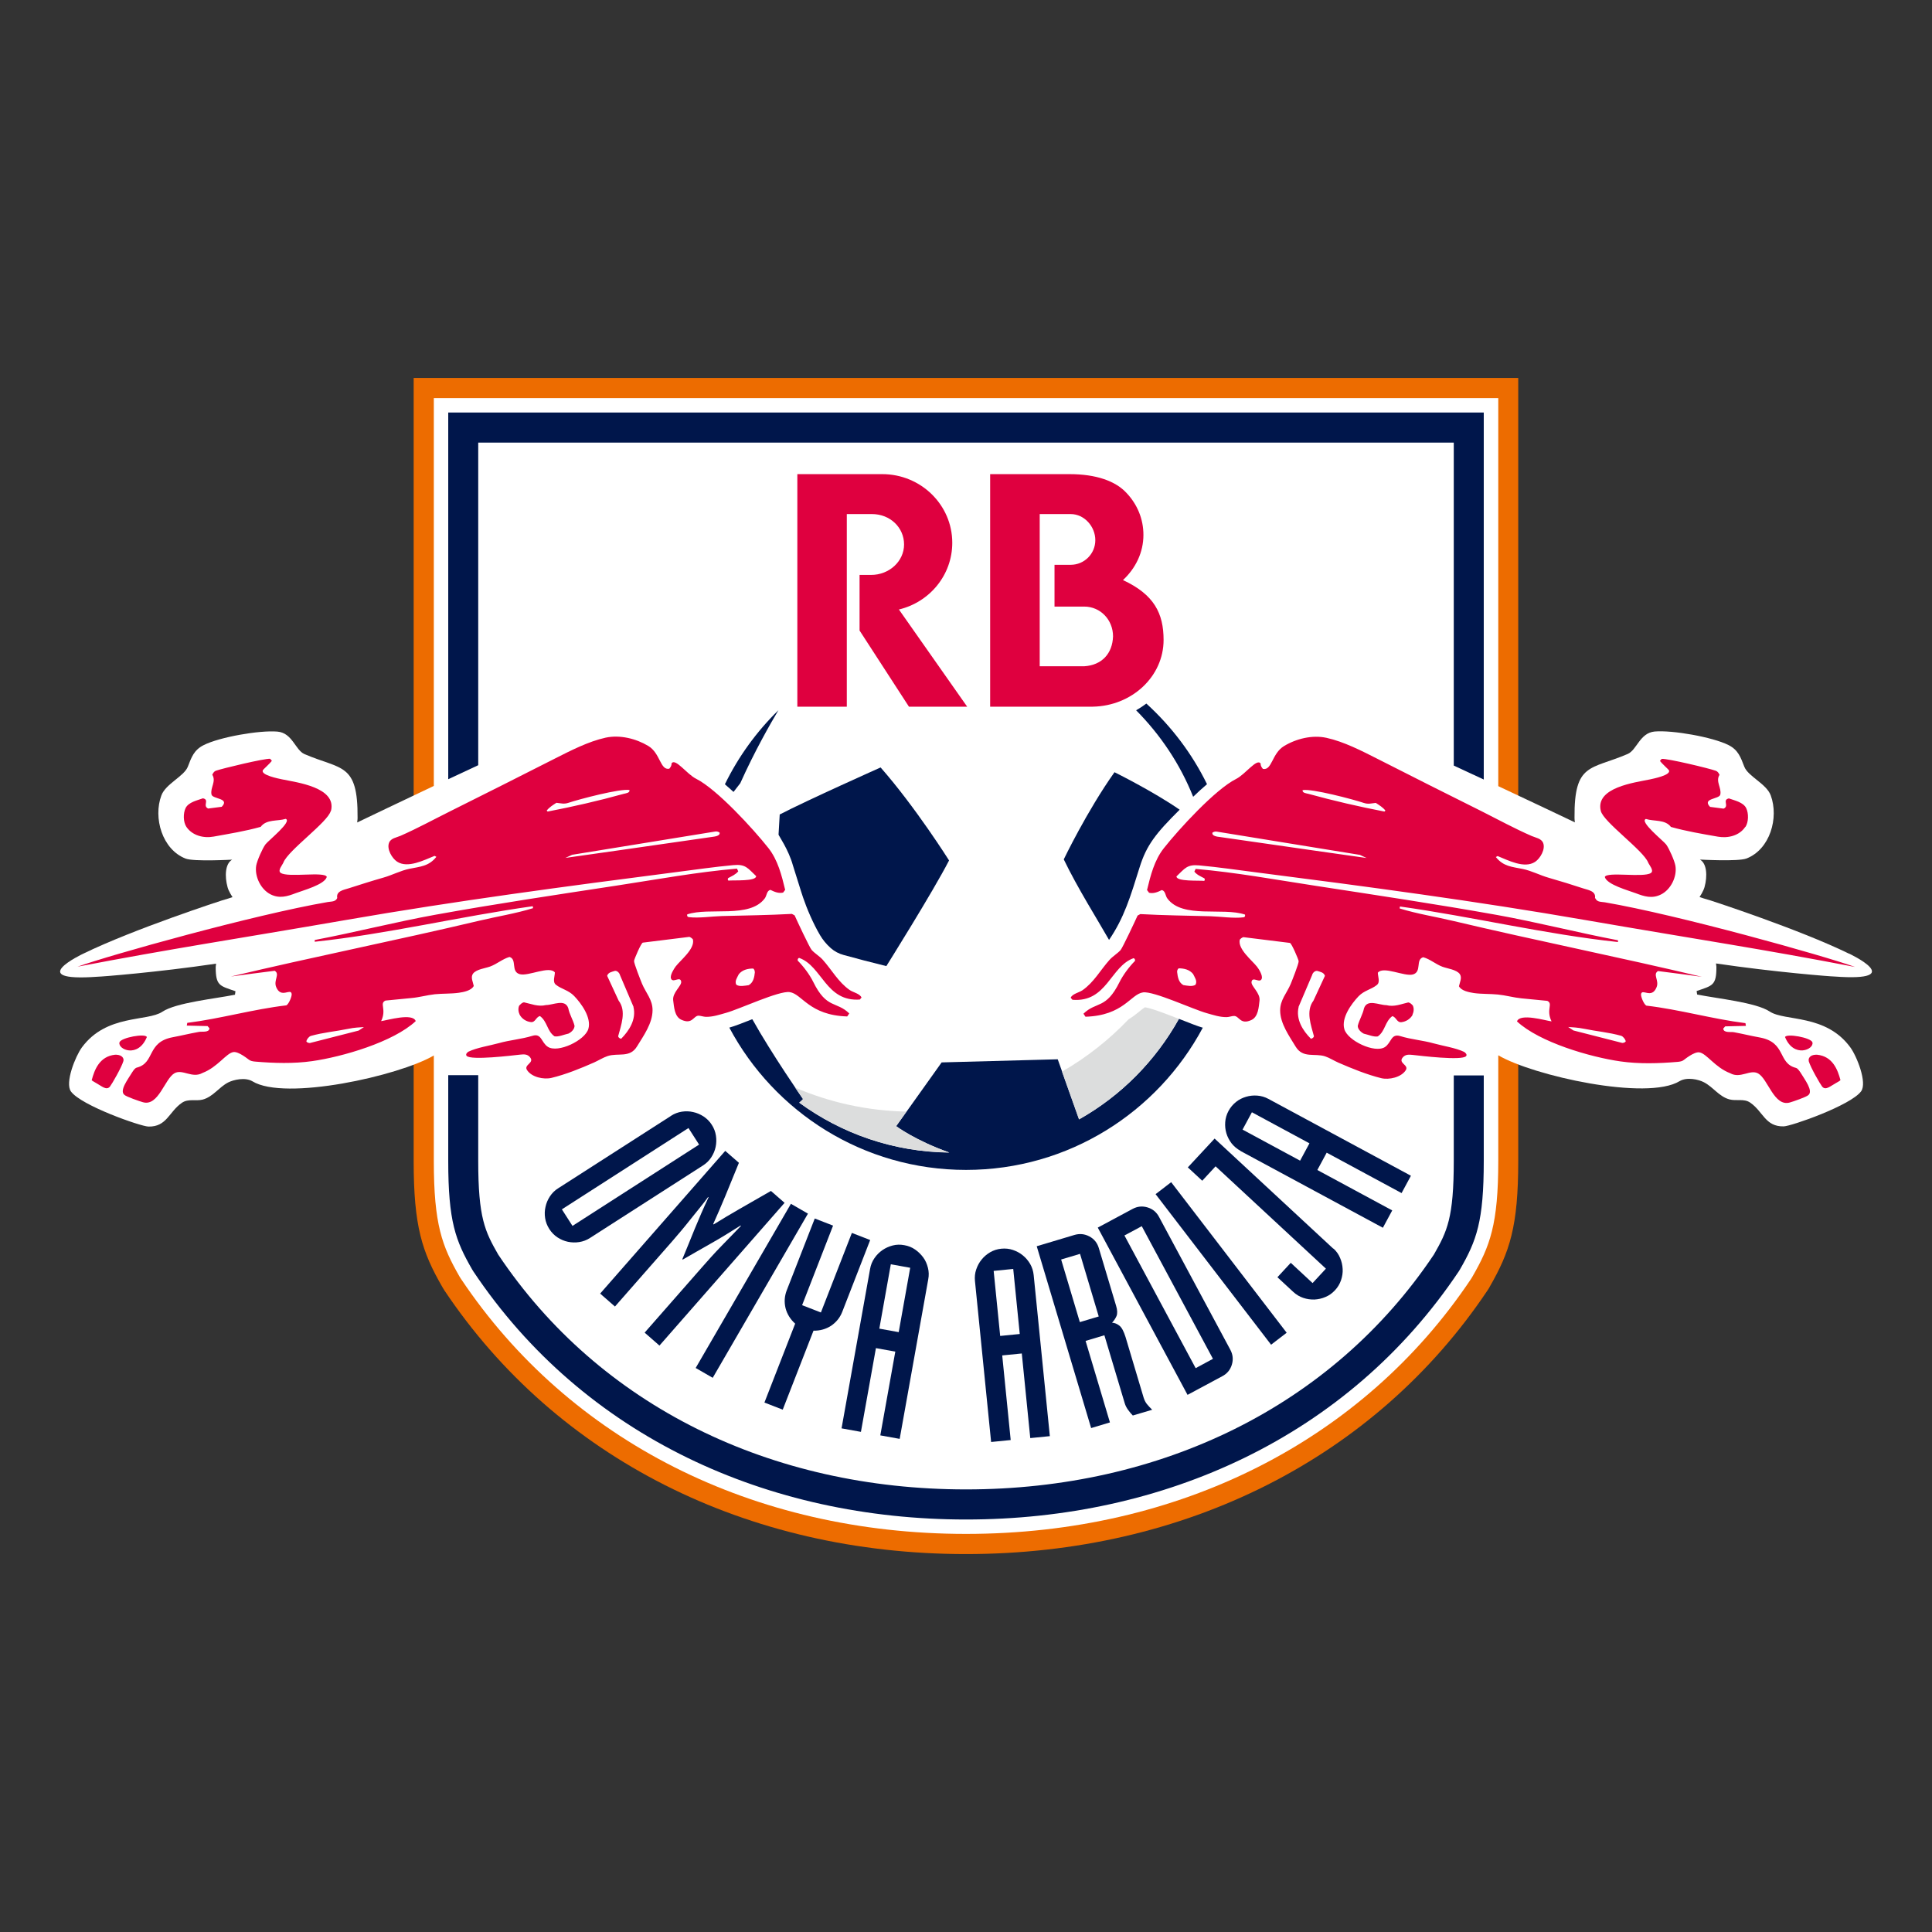 <?xml version="1.0" encoding="UTF-8"?>
<svg id="b" data-name="マーク等" xmlns="http://www.w3.org/2000/svg" viewBox="0 0 198.4 198.4">
  <rect x="0" y="0" width="198.4" height="198.4" fill="#333333" stroke="none"/>
  <path d="M155.92,38.81H42.48v80.4c0,6.74.86,9.33,2.93,12.93l.03.05.03.05.11.18.03.05.03.05c11.5,17.2,31.02,27.07,53.55,27.07s42.05-9.87,53.56-27.07l.04-.06.04-.06.11-.18.02-.04.02-.04c2.06-3.59,2.93-6.18,2.93-12.93V38.81h0Z" style="fill: #ed6c00;"/>
  <path d="M189.87,97.93c-5.18-2.53-14.18-5.45-14.18-5.45-.39-.1-1.16-.36-1.16-.36,0,0,.39-.58.51-1.02.31-1.12.25-2.42-.47-2.83,0,0,3.93.22,4.78-.11,2.42-.94,3.34-4.18,2.49-6.48-.44-1.2-2.34-1.95-2.72-2.96-.37-.95-.61-1.7-1.62-2.21-1.63-.82-5.76-1.55-7.58-1.39-1.53.14-1.83,1.91-2.78,2.31-3.79,1.63-5.49.87-5.45,6.53,0,0,0,.27.04.49-.83-.4-4.65-2.21-7.87-3.72v-39.85H44.55v39.83c-3.23,1.53-7.04,3.35-7.87,3.75.04-.23.04-.49.04-.49.04-5.66-1.66-4.9-5.45-6.53-.95-.41-1.24-2.18-2.78-2.31-1.82-.16-5.95.56-7.58,1.39-1.01.51-1.25,1.26-1.62,2.21-.39,1-2.28,1.76-2.72,2.96-.85,2.29.08,5.54,2.49,6.48.85.33,4.78.11,4.78.11-.72.41-.78,1.71-.47,2.83.11.43.51,1.02.51,1.02,0,0-.78.26-1.16.36,0,0-9,2.92-14.18,5.45,0,0-6.21,2.92,1.49,2.36.37,0,6.14-.45,12.16-1.34l-.04.34c0,1.95.42,1.93,2.03,2.49l-.05.36c-2.03.41-6.06.81-7.46,1.75-1.54,1.03-5.74.23-8.26,3.66-.66.9-1.77,3.64-1.12,4.53,1.06,1.45,7.15,3.58,7.95,3.6,1.9.04,2.1-1.52,3.44-2.44.65-.45,1.42-.15,2.13-.33,1.08-.29,1.67-1.27,2.62-1.76.55-.28,1.74-.56,2.49-.12,3.34,2.05,15.05-.55,18.63-2.65v10.82c0,6.56.85,8.76,2.65,11.9l.14.22c11.14,16.66,30.03,26.19,51.86,26.19s40.72-9.53,51.84-26.15l.02-.03.02-.03.11-.18c1.82-3.17,2.67-5.37,2.67-11.93v-10.83c3.56,2.1,15.28,4.71,18.63,2.65.76-.44,1.94-.17,2.49.12.95.49,1.55,1.47,2.62,1.76.72.19,1.49-.11,2.13.33,1.34.92,1.54,2.48,3.44,2.44.79-.02,6.88-2.15,7.95-3.6.65-.89-.45-3.63-1.12-4.53-2.52-3.43-6.72-2.64-8.26-3.66-1.4-.94-5.43-1.34-7.46-1.75l-.05-.36c1.62-.56,2.04-.55,2.03-2.49l-.04-.34c6.02.89,11.79,1.34,12.16,1.34,7.7.56,1.49-2.36,1.49-2.36Z" style="fill: #fff;"/>
  <g>
    <path d="M179.24,84.92c.33-.49.34-1.4.08-1.93-.3-.61-1.2-.79-1.78-1-.72.16.08.78-.54,1.05l-1.39-.18c-.87-.9.95-.78,1.05-1.26.15-.7-.51-1.35-.08-2.03-.08-.17-.18-.34-.36-.41-.71-.26-4.99-1.28-5.58-1.23l-.18.21c.17.24.89.89.92.95.28.51-1.64.88-1.95.95-1.53.32-5.64.82-5.04,3.24.28,1.14,4.36,4.04,4.86,5.29.11.27.64.84.28,1.08-.75.51-4.53-.17-4.73.41.21.79,2.46,1.39,3.19,1.67.86.33,1.66.58,2.57.13,1.02-.5,1.68-1.84,1.49-2.96-.09-.51-.64-1.76-.95-2.18-.3-.39-2.78-2.36-2.08-2.62.84.27,1.98.03,2.57.82,1.56.44,3.23.72,4.83,1,1.03.18,2.2-.1,2.8-1h0ZM145.05,104.2c.13-.28.18-.64.03-.95-.13-.13-.26-.28-.46-.31-.72.16-1.44.49-2.26.28-.75,0-1.96-.67-2.29.33-.13.64-.49,1.18-.64,1.8,0,.33.31.64.62.8.46.1,1.03.36,1.44.28.77-.54.72-1.52,1.49-2.08.41.1.46.67.93.62.46-.05.93-.33,1.16-.77h0ZM163.79,92.24c.13-.73-.69-.84-1.18-1-1.19-.39-2.37-.76-3.57-1.1-.88-.25-1.77-.72-2.65-.9-1.12-.23-2-.25-2.78-1.23l.18-.1c1.06.42,2.75,1.33,3.86.59.52-.35,1.07-1.29.82-1.93-.19-.48-.78-.54-1.18-.72-1.73-.75-3.43-1.68-5.12-2.53-3.58-1.78-7.15-3.58-10.71-5.39-1.62-.82-3.46-1.77-5.24-2.16-1.45-.32-3.1.08-4.37.85-1.25.76-1.22,2.53-2.16,2.34-.13-.15-.25-.33-.23-.54-.38-.6-1.56,1.09-2.52,1.57-2.14,1.07-5.89,5.17-7.43,7.12-.97,1.23-1.36,2.8-1.72,4.29l.21.28c.47.11.9-.08,1.31-.28.39.1.35.59.57.87,1.56,2.1,5.7.88,7.97,1.65.03.14,0,.26-.16.28-1.01.13-2.36-.08-3.4-.11-2.4-.06-4.8-.09-7.19-.22l-.28.15c-.22.49-1.54,3.31-1.75,3.55-.32.35-.8.63-1.14,1.01-.93,1.04-1.6,2.3-2.77,3.11-.35.24-1.05.37-1.21.77l.18.21c3.54.29,3.9-3.43,6.27-4.27.13.02.18.16.15.28-.59.59-1.22,1.44-1.59,2.18-1.39,2.81-2.37,1.95-3.7,3.24l.21.31c3.92-.12,4.63-2.32,5.91-2.5,1.09-.15,5.18,1.76,6.53,2.13.68.19,1.35.42,2.06.41.24,0,.56-.13.77-.12.53.02.63.95,1.78.41.69-.33.74-1.31.82-1.98.1-.8-.89-1.49-.82-1.93.1-.62.87.21,1.05-.33.11-.33-.29-.98-.49-1.23-.52-.66-1.97-1.79-1.77-2.75.02-.09.29-.29.39-.28l4.76.59c.17.02.89,1.71.9,1.88.01.26-.68,2-.82,2.34-.4.95-1.09,1.63-1.08,2.73.01,1.34.92,2.59,1.59,3.7.75,1.23,1.95.65,3.03,1,.45.15.93.46,1.37.65,1.38.6,2.93,1.23,4.39,1.59.8.19,2.05-.08,2.52-.82.35-.55-.82-.71-.31-1.31.27-.32.62-.3,1-.26.82.09,5.06.61,5.5.13.15-.16-.08-.37-.2-.44-.85-.41-2.17-.61-3.11-.87-1.13-.32-2.31-.4-3.44-.75-.97-.3-.91.69-1.59,1.13-1.04.66-3.83-.66-4.16-1.85-.33-1.15.72-2.59,1.46-3.37.59-.61,1.3-.69,1.88-1.16.37-.29.1-.87.1-1.26.57-.72,2.72.42,3.6.18.95-.27.24-1.53,1.06-1.77.72.2,1.28.72,1.98.98.52.19,1.43.29,1.77.74.27.37,0,.87-.08,1.26.25.48,1.05.62,1.54.7.79.11,1.65.07,2.46.15.8.08,1.61.31,2.4.39l2.67.26c.64.31-.16.86.44,2.11-.64-.09-3.25-.87-3.55,0,2.31,2.15,7.54,3.67,10.64,4.11,1.9.27,3.91.21,5.81.05.29-.02.54-.07.71-.22,0,.01,1.02-.85,1.57-.76.75.12,1.61,1.55,3.16,2.14,1.06.6,2.06-.44,2.88.03,1.01.57,1.63,3.43,3.24,2.98.33-.09,1.72-.57,1.91-.76.53-.43-.36-1.58-.82-2.34-.17-.23-.28-.41-.47-.46-1.86-.48-.98-2.6-3.65-3.11-1.2-.22-1.49-.32-2.7-.55-.33-.06-1.06.1-1.1-.37,0,0,.2-.23.2-.23l2.13-.05-.05-.28c-3.42-.43-6.76-1.4-10.18-1.8-.26-.15-.58-.94-.54-1.18.1-.62,1.09.53,1.59-.7.3-.71-.42-1.32.15-1.67,1.5.19,3,.38,4.5.59-8.48-2.02-17.03-3.72-25.5-5.73-1.84-.44-3.72-.73-5.53-1.29l.03-.2c7.48,1.05,14.88,2.85,22.39,3.65v-.18c-4.15-.79-8.26-1.85-12.42-2.6-6.2-1.11-12.44-2.04-18.67-3-4.06-.62-8.19-1.38-12.28-1.73l-.13.28c.27.34.66.49,1.03.69.05.08.06.19-.02.26-.52-.06-2.85.09-2.85-.46.87-.82,1.08-1.25,2.34-1.13,1.96.18,3.94.47,5.89.72,11.25,1.44,22.58,2.95,33.75,4.89,11.79,2.04,18.02,2.95,27.71,4.82-3.29-1.18-18.13-5.34-25.7-6.64-.35-.06-.8,0-.97-.41h0ZM161.01,105.46c.59.05.91.04,1.68.19,1.26.26,2.52.36,3.8.72.21.08.43.37.46.57-.08.13-.26.16-.36.16l-5.01-1.28-.56-.37h0ZM133.35,103.4l1.39-3.26c.05-.23.28-.46.52-.44.31.1.69.15.8.51l-1.18,2.55c-.82,1.08-.23,2.57.05,3.65-.03.16-.18.23-.31.26-.82-.82-1.57-1.98-1.26-3.27h0ZM122.79,101.11c-.32.24-.87.11-1.27.05-.48-.26-.58-.82-.64-1.35,0-.13.03-.27.16-.37.56,0,1.11.13,1.48.58.16.34.45.71.26,1.08h0ZM139.65,87.79l.69.32s-10.18-1.44-15.09-2.16c-.21-.02-.84-.09-.74-.45.13-.08.28-.13.44-.1l14.7,2.39h0ZM142.27,83.24l-.1.1c-2.6-.5-5.27-1.12-7.81-1.82-.2-.05-.65-.09-.59-.38.93-.18,5.2.95,6.27,1.31.48.16.76.05,1.24,0,.36.23.73.46,1,.8h0ZM53.33,103.24c-.15.31-.1.67.03.95.23.44.69.72,1.16.77.46.05.51-.52.93-.62.77.57.72,1.54,1.49,2.08.41.08.98-.18,1.44-.28.31-.15.62-.46.62-.8-.15-.62-.52-1.16-.64-1.8-.33-1-1.54-.33-2.29-.33-.82.2-1.54-.13-2.26-.28-.21.03-.33.18-.46.31h0ZM88.29,102.65l.18-.21c-.16-.4-.86-.53-1.21-.77-1.17-.81-1.84-2.07-2.77-3.11-.34-.38-.82-.65-1.14-1.01-.21-.23-1.53-3.05-1.75-3.55l-.28-.15c-2.39.13-4.79.16-7.19.22-1.04.03-2.38.24-3.4.11-.15-.02-.19-.14-.16-.28,2.27-.77,6.41.45,7.97-1.65.21-.28.18-.77.57-.87.41.2.84.39,1.31.28l.21-.28c-.36-1.49-.75-3.06-1.72-4.29-1.54-1.95-5.29-6.05-7.43-7.12-.96-.48-2.14-2.17-2.52-1.57.02.21-.1.39-.23.54-.94.19-.91-1.59-2.16-2.34-1.27-.76-2.92-1.16-4.37-.85-1.78.39-3.62,1.34-5.24,2.16-3.57,1.81-7.13,3.61-10.71,5.39-1.69.84-3.39,1.77-5.12,2.53-.41.18-1,.24-1.18.72-.25.64.3,1.58.82,1.93,1.1.73,2.8-.17,3.86-.59l.18.1c-.78.98-1.66,1-2.78,1.23-.88.18-1.77.65-2.65.9-1.2.34-2.38.72-3.57,1.1-.5.16-1.32.28-1.18,1-.17.4-.62.35-.97.41-7.57,1.3-22.41,5.46-25.7,6.64,9.69-1.86,15.92-2.78,27.71-4.82,11.17-1.94,22.5-3.44,33.75-4.89,1.96-.25,3.93-.54,5.89-.72,1.26-.12,1.47.31,2.34,1.13,0,.56-2.33.4-2.85.46-.08-.07-.08-.17-.02-.26.37-.2.76-.36,1.03-.69l-.13-.28c-4.1.35-8.22,1.11-12.28,1.73-6.22.95-12.47,1.88-18.66,3-4.16.75-8.26,1.81-12.42,2.6v.18c7.51-.8,14.91-2.6,22.39-3.65l.03.2c-1.81.56-3.69.85-5.53,1.29-8.48,2.01-17.03,3.71-25.5,5.73,1.5-.21,3-.4,4.5-.59.57.35-.14.96.15,1.67.51,1.23,1.49.07,1.59.7.04.24-.28,1.03-.54,1.18-3.42.4-6.76,1.37-10.18,1.8l-.05.28,2.13.05s.21.23.2.23c-.04.47-.77.3-1.1.37-1.2.22-1.5.32-2.7.55-2.66.51-1.78,2.63-3.65,3.11-.19.05-.31.22-.47.46-.46.76-1.35,1.9-.82,2.34.19.19,1.58.67,1.91.76,1.6.45,2.23-2.41,3.24-2.98.82-.46,1.82.57,2.88-.03,1.55-.59,2.42-2.02,3.16-2.14.55-.09,1.56.77,1.57.76.17.15.43.2.71.22,1.9.16,3.91.22,5.81-.05,3.1-.44,8.34-1.96,10.64-4.11-.3-.87-2.91-.09-3.55,0,.59-1.25-.21-1.8.44-2.11l2.67-.26c.79-.07,1.6-.3,2.4-.39.81-.08,1.67-.04,2.46-.15.49-.07,1.29-.22,1.54-.7-.07-.39-.35-.89-.08-1.26.34-.46,1.26-.55,1.77-.74.7-.26,1.26-.77,1.98-.98.81.25.1,1.51,1.06,1.77.88.24,3.03-.9,3.6-.18,0,.38-.26.97.1,1.26.58.46,1.29.55,1.88,1.16.74.77,1.79,2.22,1.46,3.37-.34,1.19-3.13,2.52-4.16,1.85-.69-.44-.63-1.43-1.59-1.13-1.14.35-2.31.43-3.44.75-.94.26-2.26.46-3.11.87-.13.06-.35.28-.2.44.44.48,4.68-.04,5.5-.13.39-.04.73-.06,1,.26.51.6-.65.76-.31,1.31.47.75,1.72,1.01,2.52.82,1.46-.35,3.01-.98,4.39-1.59.44-.2.92-.5,1.37-.65,1.09-.36,2.29.23,3.03-1,.68-1.11,1.58-2.36,1.59-3.7.01-1.09-.68-1.78-1.08-2.73-.14-.34-.83-2.08-.82-2.34.01-.17.73-1.86.9-1.88l4.76-.59c.09-.01.37.19.39.28.2.96-1.26,2.09-1.77,2.75-.19.25-.6.91-.49,1.23.18.54.95-.28,1.05.33.07.44-.92,1.12-.82,1.93.09.67.13,1.65.82,1.98,1.15.54,1.25-.39,1.78-.41.21,0,.53.12.77.12.71.01,1.38-.22,2.06-.41,1.35-.37,5.44-2.29,6.53-2.13,1.28.18,1.99,2.38,5.91,2.5l.21-.31c-1.33-1.29-2.32-.43-3.7-3.24-.37-.75-1-1.59-1.59-2.18-.03-.12.02-.26.15-.28,2.37.84,2.73,4.55,6.27,4.27h0ZM37.39,105.46l-.56.37-5.01,1.28c-.1,0-.29-.04-.36-.16.03-.21.25-.5.46-.57,1.28-.36,2.54-.46,3.8-.72.77-.16,1.09-.14,1.68-.19h0ZM65.05,103.4c.31,1.29-.44,2.44-1.26,3.27-.13-.02-.28-.1-.31-.26.28-1.08.88-2.57.05-3.65l-1.18-2.55c.1-.36.49-.41.8-.51.23-.03.46.21.52.44l1.39,3.26h0ZM64.64,81.14c.06.29-.4.33-.59.38-2.55.71-5.22,1.32-7.81,1.82l-.1-.1c.27-.34.64-.57,1-.8.48.05.76.16,1.24,0,1.07-.36,5.34-1.49,6.27-1.31h0ZM73.15,85.94c-4.91.72-15.09,2.16-15.09,2.16l.69-.32,14.7-2.39c.15-.03.31.02.44.1.11.36-.53.42-.74.45h0ZM77.52,99.82c-.05.53-.16,1.09-.64,1.35-.4.05-.95.18-1.27-.05-.19-.37.1-.74.26-1.08.37-.45.92-.58,1.48-.58.13.11.16.24.16.37h0ZM33.99,83.27c.6-2.42-3.5-2.92-5.04-3.24-.32-.07-2.24-.44-1.95-.95.03-.06.75-.71.92-.95l-.18-.21c-.59-.04-4.86.98-5.58,1.23-.18.07-.28.24-.36.41.43.69-.23,1.33-.08,2.03.1.48,1.93.36,1.05,1.26l-1.39.18c-.62-.27.18-.9-.54-1.05-.57.21-1.48.39-1.78,1-.26.53-.25,1.44.08,1.93.61.9,1.77,1.19,2.8,1,1.6-.29,3.27-.56,4.83-1,.59-.8,1.73-.56,2.57-.82.7.26-1.79,2.23-2.08,2.62-.31.42-.86,1.67-.95,2.18-.18,1.12.48,2.46,1.49,2.96.91.45,1.71.2,2.57-.13.73-.28,2.98-.88,3.19-1.67-.21-.59-3.98.1-4.73-.41-.36-.24.18-.81.28-1.08.5-1.26,4.58-4.15,4.86-5.29h0ZM15.08,106.5c-.13-.41-2.66.05-2.81.54-.2.72,1.9,1.67,2.81-.54h0ZM9.41,110.92c.05.08.35.22.48.31.54.29,1.05.8,1.41.34.19-.24,1.18-1.95,1.37-2.6.08-.26-.1-.63-.72-.66h-.12c-1.61.16-2.13,1.55-2.41,2.61h0ZM186.12,107.04c-.14-.49-2.68-.94-2.81-.54.9,2.2,3.01,1.26,2.81.54h0ZM185.74,108.97c.19.65,1.18,2.36,1.37,2.6.36.46.87-.05,1.41-.34.13-.08.43-.23.48-.31-.28-1.05-.79-2.45-2.41-2.61h-.12c-.62.02-.8.4-.72.66h0Z" style="fill: #df003f;"/>
    <g>
      <path d="M89.55,52.79h-2.59v19.78h-5.08v-23.88s8.6,0,8.72,0c3.97,0,7.19,3.16,7.19,7.05,0,3.32-2.33,6.1-5.48,6.85l7.01,9.98h-5.98l-5.07-7.82v-5.71h1.18c1.87,0,3.39-1.4,3.39-3.13s-1.42-3.12-3.3-3.12Z" style="fill: #df003f; fill-rule: evenodd;"/>
      <path d="M115.32,59.57c1.31-1.22,2.1-2.85,2.1-4.64,0-1.62-.62-3.12-1.72-4.29-1.14-1.25-3.15-1.95-5.87-1.95h-8.15v23.88h10.53c4.04-.07,7.28-3.11,7.28-6.85,0-2.72-.96-4.66-4.17-6.15ZM111.33,68.42h-4.56v-15.63h3.18c1.4,0,2.53,1.28,2.53,2.68s-1.13,2.53-2.53,2.53h-1.66v4.29h3.04c1.69,0,2.97,1.37,2.97,3.06-.06,1.75-1.13,2.96-2.97,3.07Z" style="fill: #df003f;"/>
    </g>
  </g>
  <g>
    <g>
      <path d="M117.04,89.03c.7-2.23,1.64-3.44,4.1-5.88-2.69-1.87-6.69-3.85-6.69-3.85-2.84,4-5.21,8.95-5.21,8.95,1.4,2.92,3.49,6.23,4.65,8.27,1.55-2.27,2.19-4.42,3.15-7.49h0Z" style="fill: #00164b;"/>
      <path d="M79.95,85.71c.04.14,1.04,1.58,1.47,3.14l.85,2.71c.1.31.19.58.19.58.19.56.45,1.24.77,1.96.29.65.62,1.32.98,1.93.29.49.65.93,1.08,1.31.01,0,.02.02.03.03.38.33.83.57,1.32.7,1.31.36,2.78.75,4.38,1.14,0,0,4.78-7.62,6.44-10.85,0,0-3.44-5.47-7.03-9.55,0,0-7.57,3.38-10.36,4.83" style="fill: #00164b;"/>
      <g>
        <path d="M149.29,119.21c0,5.86-.68,7.24-2.04,9.62-10.43,15.59-28.06,24.12-48.05,24.12s-37.62-8.52-48.04-24.12c-1.36-2.38-2.05-3.76-2.05-9.62v-8.8h-3.08v8.8c0,6.23.75,8.19,2.46,11.16l.11.18c11.39,17.04,30.31,25.49,50.6,25.49s39.21-8.45,50.61-25.49l.11-.18c1.71-2.97,2.45-4.93,2.45-11.16v-8.77h-3.08v8.77Z" style="fill: #00164b;"/>
        <path d="M122.53,81.82c.47-.46.95-.89,1.42-1.29-1.54-3.15-3.67-5.95-6.23-8.28-.33.25-.68.48-1.05.69,2.5,2.52,4.52,5.53,5.86,8.89Z" style="fill: #00164b;"/>
        <polygon points="46.03 42.36 46.03 80.02 49.11 78.58 49.11 45.45 149.29 45.45 149.29 78.62 152.37 80.05 152.37 42.36 46.03 42.36" style="fill: #00164b;"/>
        <path d="M77.21,104.68c-.94.37-1.75.69-2.29.84h-.03c4.63,8.7,13.78,14.62,24.31,14.62s19.68-5.92,24.32-14.61h-.03c-.54-.16-1.35-.48-2.29-.85-.04-.02-.09-.04-.13-.05-2.4,4.31-5.95,7.9-10.25,10.32l-2.2-6.17-11.92.32-4.67,6.55s1.95,1.47,5.46,2.71c-5.76-.06-11.08-1.96-15.41-5.12.14-.12.28-.25.39-.37,0,0-3.23-4.65-5.21-8.2-.02,0-.04.01-.05.02Z" style="fill: #00164b;"/>
        <path d="M75.33,81.32c.23-.29.46-.59.69-.89,1.48-3.3,3.1-6.13,3.92-7.5-2.24,2.19-4.11,4.76-5.5,7.61.29.25.59.51.88.78Z" style="fill: #00164b;"/>
      </g>
    </g>
    <g>
      <path d="M68.9,114.59c.35-.23.73-.37,1.12-.43.39-.06.78-.05,1.16.04.38.08.73.23,1.07.45.33.22.62.5.84.85.23.35.37.73.43,1.12.06.39.05.78-.03,1.16s-.23.73-.45,1.07-.5.61-.86.84l-11.58,7.43c-.35.23-.73.37-1.12.43-.39.06-.78.05-1.16-.03-.38-.08-.73-.23-1.07-.45-.33-.22-.61-.5-.84-.86s-.37-.73-.43-1.12c-.06-.39-.05-.78.04-1.16.08-.38.23-.73.45-1.07.22-.33.5-.62.86-.84l11.58-7.43ZM71.79,117.54l-1.09-1.7-13,8.35,1.09,1.7,13-8.35Z" style="fill: #00164b;"/>
      <path d="M74.48,118.19l1.4,1.22-1.4,3.42c-.2.48-.4.96-.61,1.44-.21.49-.42.96-.63,1.43l.04.04c.43-.27.88-.54,1.33-.81s.9-.53,1.35-.79l3.21-1.84,1.4,1.22-12.85,14.66-1.52-1.33,5.87-6.69c.29-.33.61-.69.96-1.08s.72-.78,1.08-1.15c.37-.38.72-.74,1.07-1.1s.65-.67.91-.94l-.04-.04c-1.05.67-2.06,1.29-3.02,1.83-.96.55-1.94,1.1-2.92,1.67l-.04-.04c.43-1.05.86-2.08,1.27-3.11.42-1.03.89-2.11,1.42-3.24l-.04-.04c-.22.31-.49.66-.8,1.04s-.63.78-.96,1.19c-.33.42-.66.82-1,1.23-.34.4-.66.77-.94,1.1l-5.87,6.69-1.52-1.33,12.85-14.66Z" style="fill: #00164b;"/>
      <path d="M81.22,123.62l1.75,1.01-9.78,16.86-1.75-1.01,9.78-16.86Z" style="fill: #00164b;"/>
      <path d="M81.66,135.93c-.5-.45-.83-.98-.99-1.59-.15-.63-.11-1.23.12-1.83l2.88-7.38,1.88.73-3.18,8.17,1.93.75,3.18-8.17,1.88.73-2.87,7.38c-.23.59-.62,1.07-1.15,1.43-.53.34-1.13.51-1.8.5l-3.16,8.11-1.88-.73,3.16-8.11Z" style="fill: #00164b;"/>
      <path d="M89.35,130.31c.07-.41.22-.78.45-1.11.22-.33.5-.6.81-.82.32-.22.67-.38,1.06-.48.39-.1.79-.11,1.2-.03.41.07.78.22,1.11.45.33.23.6.5.83.81s.38.67.48,1.06c.1.39.11.79.03,1.2l-2.93,16.37-1.99-.36,1.54-8.6-1.99-.36-1.54,8.6-1.99-.36,2.93-16.37ZM90.3,136.44l1.99.36,1.18-6.61-1.99-.36-1.18,6.61Z" style="fill: #00164b;"/>
      <path d="M100.12,131.55c-.04-.42,0-.81.13-1.19.13-.38.31-.72.56-1.02.24-.3.54-.55.88-.75.35-.2.73-.32,1.14-.36.42-.04.81,0,1.19.13s.72.31,1.02.56c.3.24.55.54.75.88.2.35.32.73.36,1.14l1.66,16.54-2.01.2-.87-8.69-2.01.2.87,8.69-2.01.2-1.66-16.54ZM102.71,137.19l2.01-.2-.67-6.68-2.01.2.67,6.68Z" style="fill: #00164b;"/>
      <path d="M106.46,127.98l3.87-1.16c.54-.16,1.05-.11,1.54.15.49.26.81.66.97,1.2l1.77,5.91c.14.45.15.8.05,1.06-.11.25-.26.48-.46.69.27.01.52.12.76.31s.44.58.62,1.15l1.86,6.23c.08.26.19.48.34.67.15.18.33.38.54.58l-1.99.59c-.16-.16-.32-.35-.48-.57-.16-.22-.28-.45-.35-.69l-2.09-6.98-1.93.58,2.5,8.37-1.93.58-5.59-18.68ZM110.89,135.77l1.94-.58-1.92-6.43-1.94.58,1.92,6.43Z" style="fill: #00164b;"/>
      <path d="M112.74,126.06l3.56-1.91c.5-.27,1.01-.32,1.54-.16.53.16.93.49,1.19.99l7.31,13.62c.27.5.32,1.01.16,1.54s-.49.93-.99,1.19l-3.56,1.91-9.22-17.18ZM122.78,140.5l1.78-.96-7.31-13.62-1.78.95,7.31,13.62Z" style="fill: #00164b;"/>
      <path d="M118.67,122.63l1.6-1.23,11.86,15.46-1.6,1.23-11.86-15.46Z" style="fill: #00164b;"/>
      <path d="M136.93,128.21c.31.28.54.61.69.98.16.37.24.74.26,1.13s-.04.77-.17,1.15c-.13.38-.33.72-.62,1.03-.29.31-.61.54-.98.69-.37.16-.74.24-1.13.26-.39.01-.77-.04-1.15-.17s-.72-.33-1.03-.62l-1.62-1.5,1.37-1.48,2.24,2.08,1.37-1.48-11.33-10.51-1.37,1.48-1.48-1.37,2.75-2.96,12.19,11.31Z" style="fill: #00164b;"/>
      <path d="M127.39,118.18c-.37-.2-.67-.46-.92-.77-.24-.32-.42-.66-.53-1.03-.11-.37-.15-.75-.12-1.15.03-.4.14-.78.34-1.15.2-.37.46-.67.77-.92s.66-.42,1.03-.53c.37-.11.75-.15,1.15-.12s.78.14,1.15.34l14.63,7.89-.96,1.78-7.69-4.15-.96,1.78,7.69,4.15-.96,1.78-14.63-7.89ZM133.51,119.19l.96-1.78-5.91-3.19-.96,1.78,5.91,3.19Z" style="fill: #00164b;"/>
    </g>
  </g>
  <g>
    <path d="M82.07,113.23c4.33,3.17,9.65,5.06,15.41,5.12-3.5-1.24-5.46-2.71-5.46-2.71l1.06-1.49c-4.05-.08-7.9-.95-11.42-2.46.49.72.8,1.17.8,1.17-.11.13-.25.25-.39.37Z" style="fill: #dcdddd;"/>
    <path d="M121.06,104.63s.09.04.13.05c-1.05-.41-2.97-1.17-3.62-1.24-.12.07-.36.26-.53.4-.3.25-.68.55-1.15.84-2,2.1-4.3,3.91-6.83,5.37l1.74,4.9c4.3-2.42,7.85-6.01,10.25-10.32Z" style="fill: #dcdddd;"/>
  </g>
</svg>